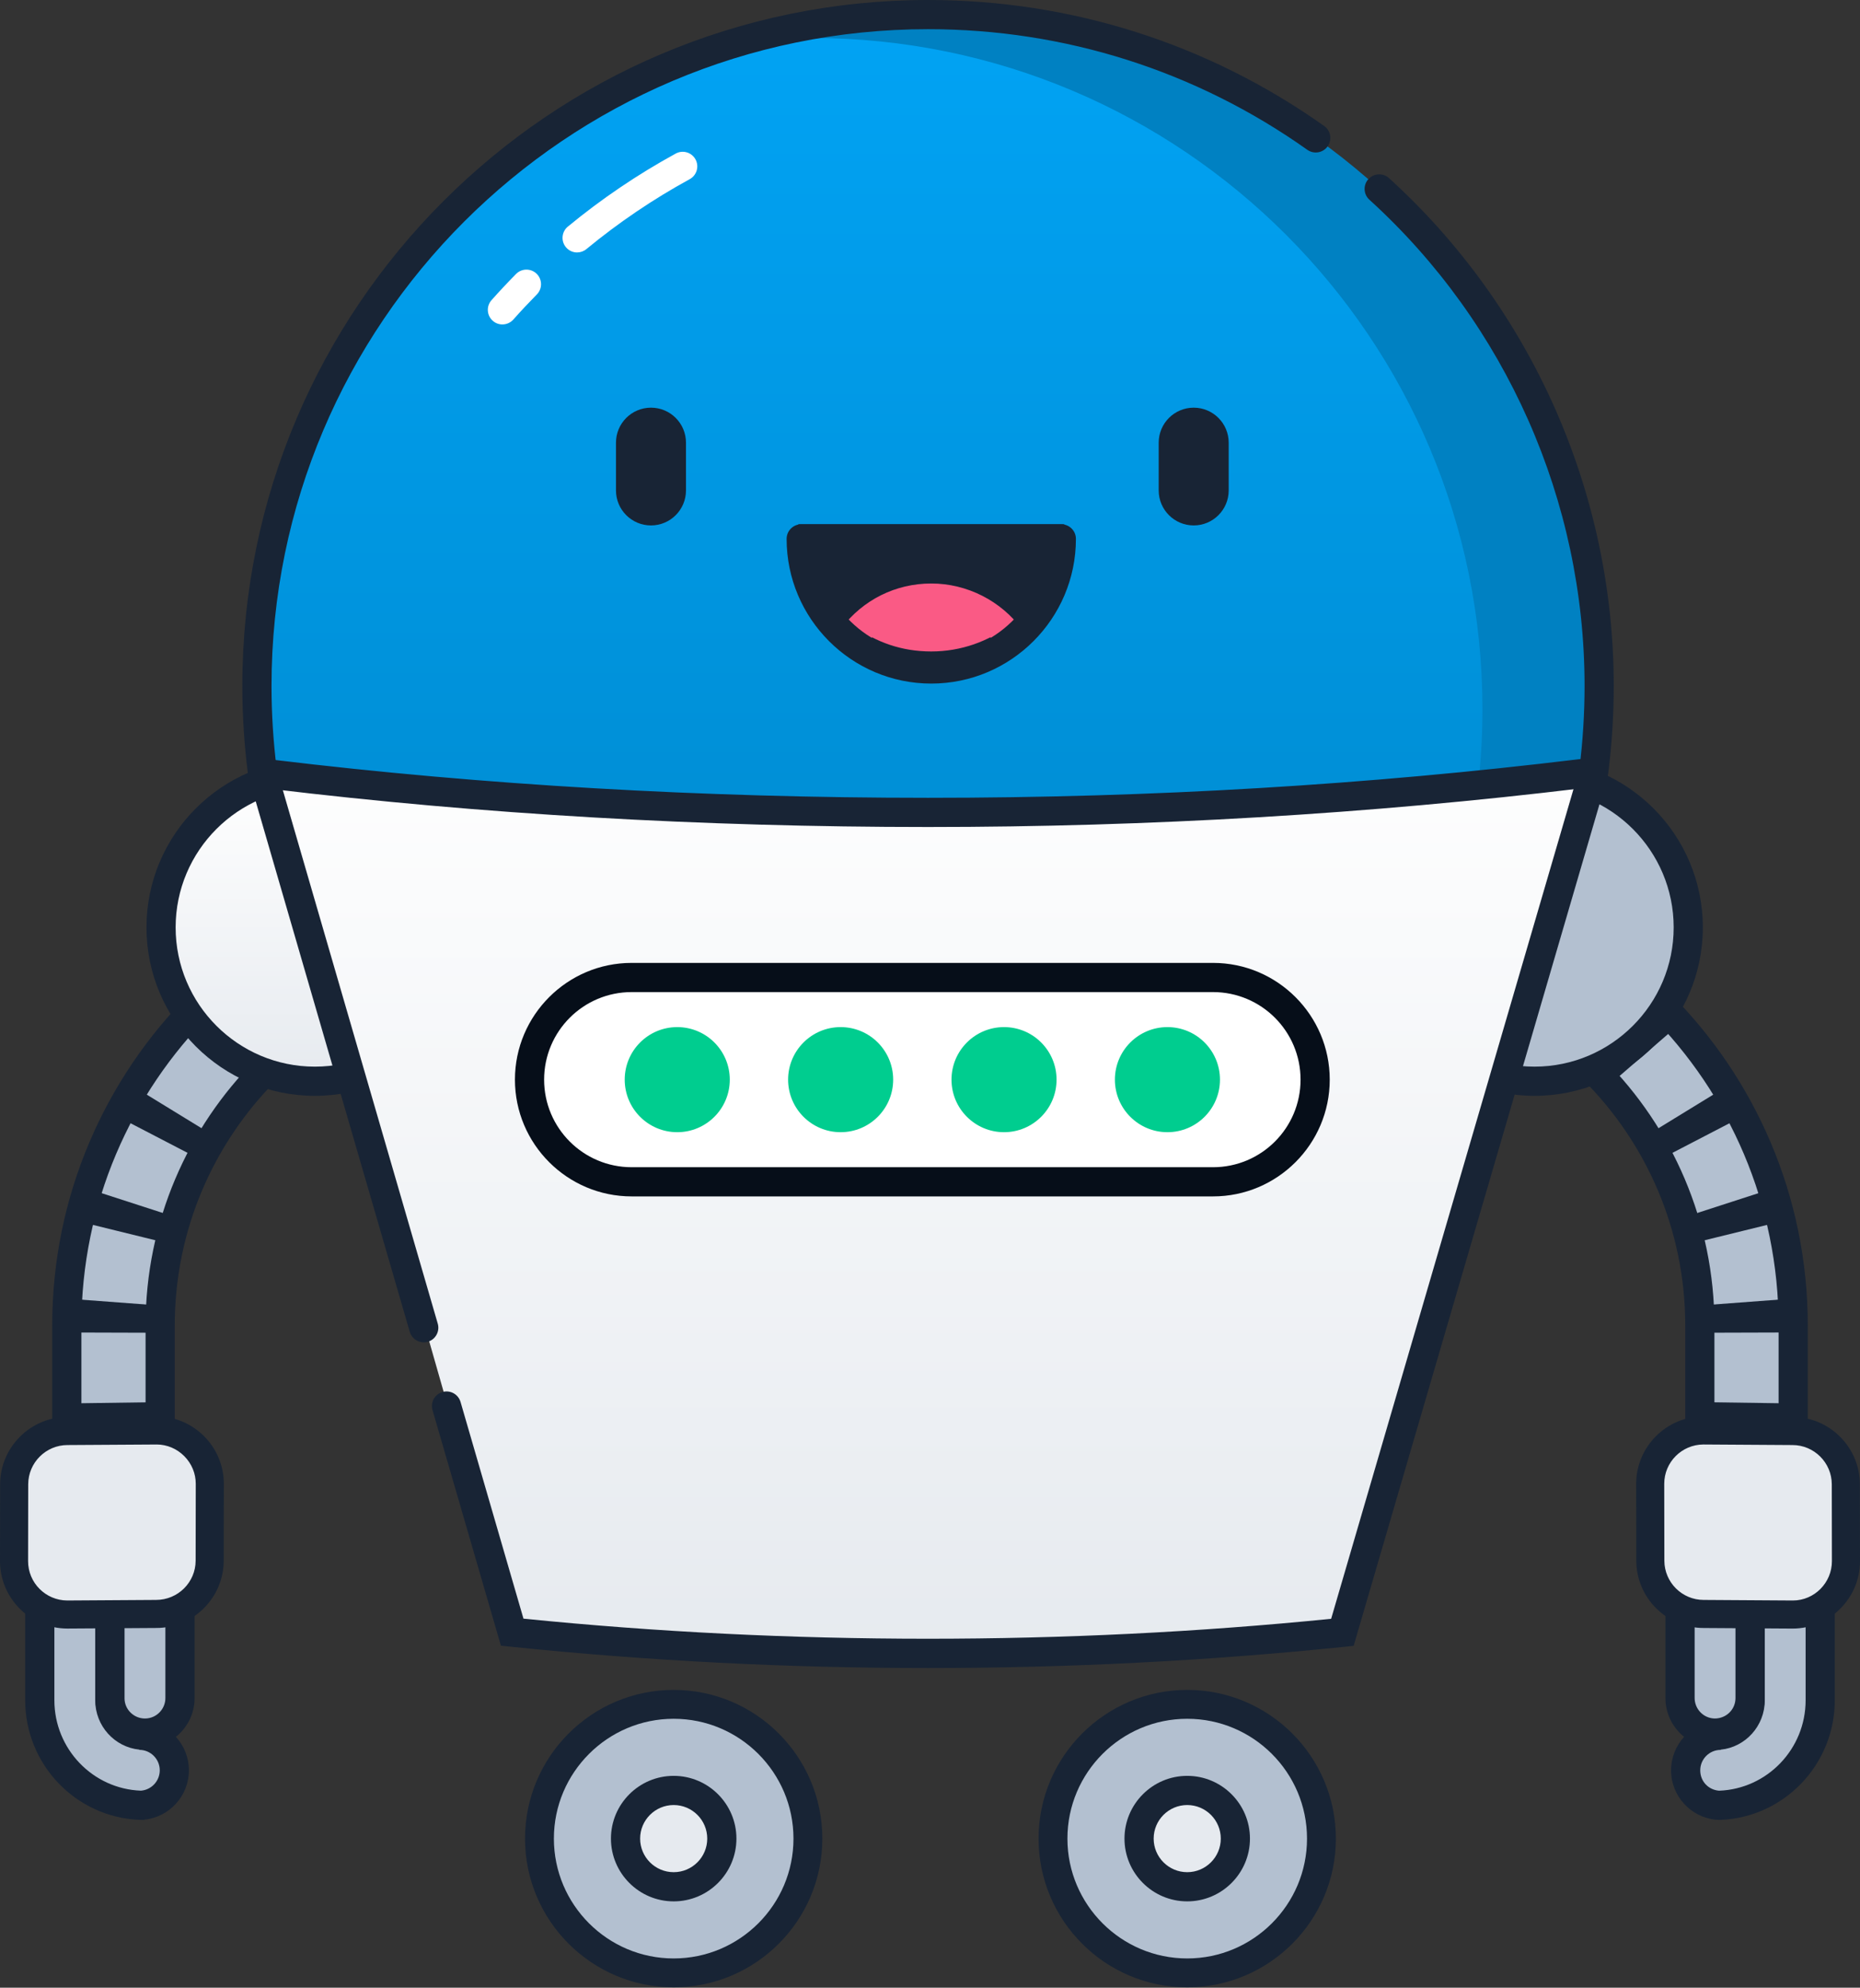 <svg width="337" height="360" viewBox="0 0 337 360" fill="none" xmlns="http://www.w3.org/2000/svg">
<rect x="0" y="0" width="337" height="360" fill="#333333" stroke="none"/>
<path d="M122.06 357.311C135.49 357.311 146.378 346.424 146.378 332.994C146.378 319.565 135.49 308.678 122.06 308.678C108.63 308.678 97.742 319.565 97.742 332.994C97.742 346.424 108.63 357.311 122.06 357.311Z" fill="#B3C0D0"/>
<path d="M122.059 359.928C107.21 359.928 95.125 347.847 95.125 332.995C95.125 318.142 107.206 306.062 122.059 306.062C136.913 306.062 148.994 318.142 148.994 332.995C148.994 347.847 136.913 359.928 122.059 359.928ZM122.059 311.291C110.092 311.291 100.355 321.028 100.355 332.995C100.355 344.961 110.092 354.698 122.059 354.698C134.027 354.698 143.764 344.961 143.764 332.995C143.764 321.028 134.027 311.291 122.059 311.291Z" fill="#182435"/>
<path d="M215.104 357.311C228.534 357.311 239.422 346.424 239.422 332.994C239.422 319.565 228.534 308.678 215.104 308.678C201.674 308.678 190.786 319.565 190.786 332.994C190.786 346.424 201.674 357.311 215.104 357.311Z" fill="#B3C0D0"/>
<path d="M215.104 359.928C200.254 359.928 188.169 347.847 188.169 332.995C188.169 318.142 200.25 306.062 215.104 306.062C229.957 306.062 242.038 318.142 242.038 332.995C242.038 347.847 229.957 359.928 215.104 359.928ZM215.104 311.291C203.137 311.291 193.399 321.028 193.399 332.995C193.399 344.961 203.137 354.698 215.104 354.698C227.071 354.698 236.809 344.961 236.809 332.995C236.809 321.028 227.071 311.291 215.104 311.291Z" fill="#182435"/>
<path d="M122.06 341.718C126.878 341.718 130.784 337.812 130.784 332.995C130.784 328.177 126.878 324.271 122.06 324.271C117.242 324.271 113.336 328.177 113.336 332.995C113.336 337.812 117.242 341.718 122.06 341.718Z" fill="#E6EAEF"/>
<path d="M122.06 344.361C115.793 344.361 110.693 339.26 110.693 332.994C110.693 326.728 115.793 321.628 122.06 321.628C128.326 321.628 133.427 326.728 133.427 332.994C133.427 339.26 128.326 344.361 122.06 344.361ZM122.06 326.914C118.706 326.914 115.98 329.641 115.98 332.994C115.98 336.348 118.706 339.074 122.06 339.074C125.413 339.074 128.14 336.348 128.14 332.994C128.14 329.641 125.413 326.914 122.06 326.914Z" fill="#182435"/>
<path d="M215.104 341.718C219.922 341.718 223.827 337.812 223.827 332.995C223.827 328.177 219.922 324.271 215.104 324.271C210.286 324.271 206.38 328.177 206.38 332.995C206.38 337.812 210.286 341.718 215.104 341.718Z" fill="#E6EAEF"/>
<path d="M215.104 344.361C208.837 344.361 203.737 339.26 203.737 332.994C203.737 326.728 208.837 321.628 215.104 321.628C221.37 321.628 226.471 326.728 226.471 332.994C226.471 339.26 221.37 344.361 215.104 344.361ZM215.104 326.914C211.75 326.914 209.023 329.641 209.023 332.994C209.023 336.348 211.75 339.074 215.104 339.074C218.457 339.074 221.184 336.348 221.184 332.994C221.184 329.641 218.457 326.914 215.104 326.914Z" fill="#182435"/>
<path d="M223.748 174.51H242.425C278.574 174.51 307.98 203.916 307.98 240.062V273.181H324.896V240.062C324.896 194.589 287.901 157.596 242.425 157.596H223.748V174.51Z" fill="#B3C0D0"/>
<path d="M327.54 275.824H305.337V240.062C305.337 205.374 277.115 177.153 242.426 177.153H221.104V154.952H242.426C289.356 154.952 327.54 193.134 327.54 240.062V275.824ZM310.624 270.538H322.253V240.062C322.253 196.047 286.443 160.239 242.426 160.239H226.391V171.867H242.426C280.028 171.867 310.624 202.457 310.624 240.062V270.538Z" fill="#182435"/>
<path d="M245.935 156.43C247.955 156.585 249.998 156.817 252.004 157.121L249.546 173.47C247.928 173.227 246.28 173.041 244.651 172.912L245.931 156.43H245.935ZM265.699 160.368C267.628 160.998 269.561 161.708 271.445 162.479L265.186 177.78C263.671 177.161 262.113 176.588 260.56 176.079L265.699 160.364V160.368ZM283.978 168.856C285.706 169.923 287.415 171.062 289.059 172.251L279.39 185.664C278.061 184.707 276.682 183.784 275.288 182.926L283.974 168.859L283.978 168.856ZM299.743 181.358C301.175 182.793 302.572 184.301 303.898 185.831L291.387 196.643C290.316 195.405 289.188 194.19 288.03 193.028L299.743 181.358ZM312.188 197.163C313.248 198.891 314.258 200.68 315.192 202.476L300.518 210.094C299.766 208.644 298.949 207.201 298.094 205.803L312.192 197.163H312.188ZM320.612 215.442C321.239 217.371 321.801 219.349 322.287 221.324L306.23 225.27C305.838 223.683 305.386 222.087 304.885 220.538L320.612 215.445V215.442ZM324.493 235.216C324.645 237.236 324.725 239.291 324.729 241.323L308.197 241.372C308.193 239.735 308.128 238.079 308.007 236.446L324.493 235.212V235.216ZM308.03 253.942L324.562 254.174L324.486 259.696L307.954 259.464L308.03 253.942Z" fill="#182435"/>
<path d="M311.755 326.972H310.874C321.307 326.972 329.791 318.435 329.791 307.942V271.203C329.791 267.702 326.95 264.861 323.449 264.861C319.947 264.861 317.106 267.702 317.106 271.203V307.942C317.106 311.44 314.311 314.284 310.878 314.284H311.759C308.257 314.284 305.417 317.125 305.417 320.626C305.417 324.128 308.257 326.968 311.759 326.968L311.755 326.972Z" fill="#B3C0D0"/>
<path d="M311.755 329.615L310.874 329.573C306.332 329.129 302.77 325.286 302.77 320.63C302.77 315.974 306.332 312.131 310.874 311.686V311.644C312.853 311.644 314.459 309.985 314.459 307.946V271.207C314.459 266.251 318.493 262.222 323.445 262.222C328.398 262.222 332.431 266.255 332.431 271.207V307.946C332.431 319.601 323.232 329.137 311.751 329.6V329.619L311.755 329.615ZM311.755 316.927C309.716 316.927 308.056 318.587 308.056 320.626C308.056 322.665 309.564 324.169 311.47 324.317C320.171 324.002 327.148 316.775 327.148 307.942V271.203C327.148 269.164 325.488 267.504 323.449 267.504C321.409 267.504 319.75 269.164 319.75 271.203V307.942C319.75 312.598 316.237 316.437 311.755 316.885V316.931V316.927Z" fill="#182435"/>
<path d="M310.829 271.728C314.33 271.778 317.133 274.656 317.084 278.161V307.631C317.034 311.133 314.156 313.935 310.65 313.886C307.149 313.837 304.346 310.958 304.395 307.453V277.983C304.445 274.481 307.323 271.679 310.829 271.728Z" fill="#B3C0D0"/>
<path d="M310.741 316.528C310.7 316.528 310.658 316.528 310.612 316.528C305.656 316.46 301.683 312.37 301.752 307.418V277.986C301.786 275.548 302.751 273.307 304.471 271.632C306.192 269.958 308.463 269.02 310.863 269.092C313.263 269.126 315.508 270.091 317.179 271.815C318.854 273.535 319.754 275.806 319.72 278.206V307.638C319.651 312.586 315.633 316.536 310.738 316.536L310.741 316.528ZM310.738 274.371C309.769 274.371 308.854 274.743 308.159 275.419C307.449 276.106 307.054 277.033 307.038 278.02V307.452C307.012 309.529 308.645 311.212 310.688 311.242C312.766 311.234 314.41 309.632 314.441 307.592V278.161C314.452 277.135 314.08 276.201 313.392 275.491C312.705 274.781 311.778 274.386 310.791 274.371C310.772 274.371 310.757 274.371 310.738 274.371Z" fill="#182435"/>
<path d="M308.713 292.306C303.354 292.306 299.021 287.977 299.01 282.657L298.987 268.746C298.983 266.178 299.986 263.752 301.816 261.917C303.647 260.083 306.066 259.069 308.637 259.065L324.733 259.168C330.091 259.168 334.425 263.497 334.436 268.818L334.459 282.729C334.463 285.296 333.46 287.723 331.63 289.557C329.803 291.391 327.383 292.401 324.82 292.409L308.717 292.306H308.713Z" fill="#E6EAEF"/>
<path d="M308.626 261.614L324.767 261.717C328.686 261.717 331.88 264.907 331.888 268.826L331.911 282.737C331.918 286.664 328.728 289.865 324.843 289.869L308.675 289.766C304.756 289.766 301.562 286.576 301.554 282.657L301.532 268.746C301.524 264.823 304.707 261.629 308.626 261.614ZM308.634 256.525C301.919 256.537 296.435 262.04 296.446 268.754L296.469 282.665C296.48 289.371 301.972 294.851 308.679 294.851C308.687 294.851 308.694 294.851 308.698 294.851L324.813 294.954C331.527 294.943 337.011 289.44 337 282.725L336.977 268.815C336.966 262.108 331.474 256.628 324.767 256.628C324.759 256.628 324.752 256.628 324.748 256.628L308.634 256.525Z" fill="#182435"/>
<path d="M113.256 174.51H94.578C58.43 174.51 29.023 203.916 29.023 240.062V273.181H12.107V240.062C12.107 194.589 49.102 157.596 94.578 157.596H113.256V174.51Z" fill="#B3C0D0"/>
<path d="M31.663 275.824H9.46V240.062C9.46 193.134 47.644 154.952 94.574 154.952H115.896V177.153H94.574C59.885 177.153 31.663 205.374 31.663 240.062V275.824ZM14.747 270.538H26.376V240.062C26.376 202.461 56.968 171.867 94.574 171.867H110.609V160.239H94.574C50.557 160.239 14.747 196.047 14.747 240.062V270.538Z" fill="#182435"/>
<path d="M92.349 172.915C90.72 173.041 89.072 173.231 87.454 173.474L84.996 157.125C87.002 156.825 89.045 156.589 91.066 156.434L92.345 172.915H92.349ZM76.44 176.083C74.887 176.592 73.329 177.161 71.814 177.784L65.555 162.483C67.439 161.712 69.372 161.002 71.301 160.372L76.44 176.087V176.083ZM61.712 182.922C60.318 183.784 58.939 184.703 57.61 185.66L47.941 172.247C49.589 171.062 51.298 169.919 53.022 168.852L61.708 182.918L61.712 182.922ZM48.97 193.028C47.812 194.19 46.684 195.405 45.613 196.643L33.102 185.831C34.428 184.301 35.825 182.793 37.257 181.358L48.97 193.028ZM38.909 205.803C38.055 207.197 37.238 208.644 36.486 210.095L21.811 202.476C22.746 200.68 23.756 198.891 24.816 197.164L38.913 205.803H38.909ZM32.119 220.538C31.617 222.091 31.162 223.683 30.774 225.27L14.717 221.324C15.203 219.349 15.765 217.371 16.392 215.442L32.119 220.534V220.538ZM28.997 236.45C28.875 238.08 28.811 239.735 28.807 241.376L12.275 241.327C12.283 239.295 12.362 237.24 12.51 235.22L28.997 236.454V236.45ZM29.046 259.464L12.514 259.696L12.438 254.174L28.97 253.942L29.046 259.464Z" fill="#182435"/>
<path d="M25.245 326.971H26.126C15.693 326.971 7.208 318.434 7.208 307.941V271.202C7.208 267.701 10.049 264.86 13.551 264.86C17.053 264.86 19.893 267.701 19.893 271.202V307.941C19.893 311.439 22.689 314.283 26.122 314.283H25.241C28.742 314.283 31.583 317.124 31.583 320.625C31.583 324.127 28.742 326.967 25.241 326.967L25.245 326.971Z" fill="#B3C0D0"/>
<path d="M26.125 329.614L25.244 329.595C13.763 329.128 4.565 319.592 4.565 307.941V271.202C4.565 266.246 8.598 262.217 13.551 262.217C18.503 262.217 22.536 266.25 22.536 271.202V307.941C22.536 309.98 24.147 311.64 26.122 311.64V311.681C30.664 312.126 34.226 315.969 34.226 320.625C34.226 325.281 30.664 329.124 26.122 329.568V329.61L26.125 329.614ZM13.551 267.499C11.511 267.499 9.852 269.159 9.852 271.198V307.937C9.852 316.774 16.832 323.997 25.529 324.312C27.436 324.168 28.944 322.569 28.944 320.621C28.944 318.582 27.284 316.922 25.244 316.922V316.877C20.763 316.428 17.25 312.589 17.25 307.933V271.194C17.25 269.155 15.59 267.496 13.551 267.496V267.499Z" fill="#182435"/>
<path d="M26.175 271.727C22.674 271.777 19.871 274.655 19.92 278.16V307.63C19.969 311.132 22.848 313.934 26.354 313.885C29.855 313.836 32.658 310.957 32.609 307.452V277.982C32.559 274.48 29.681 271.678 26.175 271.727Z" fill="#B3C0D0"/>
<path d="M26.263 316.528C21.363 316.528 17.345 312.578 17.277 307.668V278.16C17.243 275.798 18.146 273.527 19.821 271.806C21.496 270.086 23.737 269.118 26.137 269.087C28.526 269.011 30.805 269.957 32.529 271.628C34.249 273.303 35.218 275.543 35.252 277.943V307.451C35.321 312.369 31.348 316.456 26.392 316.528C26.35 316.528 26.308 316.528 26.263 316.528ZM26.266 274.37C26.266 274.37 26.232 274.37 26.213 274.37C25.226 274.385 24.299 274.78 23.612 275.49C22.924 276.2 22.552 277.134 22.563 278.122V307.63C22.59 309.616 24.246 311.241 26.263 311.241C26.282 311.241 26.297 311.241 26.316 311.241C28.355 311.215 29.992 309.529 29.965 307.489V277.981C29.954 277.032 29.555 276.105 28.845 275.418C28.15 274.742 27.235 274.37 26.266 274.37Z" fill="#182435"/>
<path d="M12.183 292.409C9.62 292.401 7.201 291.391 5.374 289.557C3.543 287.723 2.541 285.296 2.544 282.729L2.567 268.818C2.575 263.497 6.912 259.168 12.233 259.168L28.385 259.065C30.933 259.069 33.356 260.083 35.183 261.917C37.01 263.752 38.017 266.178 38.013 268.746L37.99 282.657C37.982 287.977 33.645 292.306 28.328 292.306L12.187 292.409H12.183Z" fill="#E6EAEF"/>
<path d="M28.374 261.613C30.258 261.621 32.035 262.369 33.38 263.717C34.728 265.073 35.472 266.858 35.468 268.745L35.446 282.656C35.438 286.575 32.244 289.765 28.271 289.765L12.199 289.868C8.272 289.86 5.082 286.663 5.089 282.736L5.112 268.825C5.12 264.906 8.314 261.716 12.233 261.716C12.244 261.716 12.275 261.716 12.286 261.716L28.378 261.617M28.366 256.524L12.252 256.627C12.252 256.627 12.237 256.627 12.233 256.627C5.526 256.627 0.034 262.107 0.023 268.814L1.77211e-05 282.721C-0.011 289.435 5.473 294.938 12.187 294.949L28.302 294.847C28.302 294.847 28.317 294.847 28.321 294.847C35.028 294.847 40.52 289.367 40.531 282.66L40.554 268.749C40.565 262.035 35.081 256.532 28.366 256.521V256.524Z" fill="#182435"/>
<path d="M57.044 195.823C72.431 195.823 84.905 183.35 84.905 167.963C84.905 152.577 72.431 140.104 57.044 140.104C41.657 140.104 29.183 152.577 29.183 167.963C29.183 183.35 41.657 195.823 57.044 195.823Z" fill="url(#paint0_linear_1084_635)"/>
<path d="M57.044 198.47C40.223 198.47 26.54 184.787 26.54 167.967C26.54 151.147 40.223 137.464 57.044 137.464C73.865 137.464 87.549 151.147 87.549 167.967C87.549 184.787 73.865 198.47 57.044 198.47ZM57.044 142.746C43.136 142.746 31.822 154.06 31.822 167.967C31.822 181.874 43.136 193.183 57.044 193.183C70.952 193.183 82.262 181.87 82.262 167.967C82.262 154.063 70.948 142.746 57.044 142.746Z" fill="#182435"/>
<path d="M278.019 195.823C293.406 195.823 305.88 183.35 305.88 167.963C305.88 152.577 293.406 140.104 278.019 140.104C262.632 140.104 250.158 152.577 250.158 167.963C250.158 183.35 262.632 195.823 278.019 195.823Z" fill="#B3C0D0"/>
<path d="M278.019 198.47C261.198 198.47 247.515 184.787 247.515 167.967C247.515 151.147 261.198 137.464 278.019 137.464C294.84 137.464 308.524 151.147 308.524 167.967C308.524 184.787 294.84 198.47 278.019 198.47ZM278.019 142.746C264.115 142.746 252.801 154.06 252.801 167.967C252.801 181.874 264.115 193.183 278.019 193.183C291.923 193.183 303.241 181.87 303.241 167.967C303.241 154.063 291.927 142.746 278.019 142.746Z" fill="#182435"/>
<path d="M267.598 144.068L222.779 297.433C229.657 296.924 236.478 296.328 243.216 295.633L288.744 139.838L267.598 144.068Z" fill="#B3C0D0"/>
<path d="M280.309 128.81H56.03C51.378 128.81 47.572 132.615 47.572 137.267L92.82 295.603C117.081 298.117 142.291 299.454 168.17 299.454C194.048 299.454 219.061 298.128 243.238 295.633L288.771 137.267C288.771 132.615 284.966 128.81 280.313 128.81H280.309Z" fill="url(#paint1_linear_1084_635)"/>
<path d="M167.729 2.643C100.575 2.643 46.136 57.078 46.136 124.229C46.136 129.519 46.474 134.729 47.131 139.841C85.623 144.599 126.043 147.136 167.729 147.136C209.414 147.136 249.835 144.599 288.326 139.841C288.983 134.729 289.321 129.519 289.321 124.229C289.321 57.078 234.883 2.643 167.729 2.643Z" fill="url(#paint2_linear_1084_635)"/>
<path d="M288.745 139.841C289.402 134.729 289.74 129.519 289.74 124.229C289.74 57.078 235.301 2.643 168.147 2.643C156.184 2.643 144.627 4.378 133.708 7.599C138.076 7.124 142.508 6.873 147.001 6.873C214.154 6.873 268.593 61.309 268.593 128.459C268.593 133.749 268.255 138.96 267.598 144.068L288.745 139.837V139.841Z" fill="#0081C2"/>
<path d="M168.147 302.101C142.724 302.101 117.278 300.802 92.527 298.235L90.757 298.052L78.365 255.389C77.959 253.988 78.764 252.522 80.165 252.112C81.57 251.706 83.033 252.511 83.443 253.912L94.844 293.157C142.781 297.999 193.228 298.011 241.18 293.184L286.15 139.299C286.777 134.327 287.096 129.258 287.096 124.229C287.096 90.78 272.888 58.682 248.111 36.173C247.028 35.193 246.949 33.518 247.932 32.44C248.912 31.361 250.583 31.278 251.666 32.261C277.54 55.769 292.383 89.291 292.383 124.229C292.383 129.554 292.041 134.916 291.365 140.176L291.281 140.582L245.255 298.083L243.489 298.265C218.822 300.809 193.475 302.101 168.15 302.101H168.147Z" fill="#182435"/>
<path d="M76.778 243.115C75.631 243.115 74.575 242.363 74.241 241.209L44.952 140.381L44.925 140.176C44.249 134.912 43.907 129.55 43.907 124.229C43.907 55.731 99.637 0 168.143 0C194.045 0 218.864 7.892 239.919 22.82C241.112 23.663 241.393 25.315 240.546 26.504C239.703 27.696 238.05 27.974 236.862 27.131C216.703 12.84 192.939 5.286 168.143 5.286C102.554 5.286 49.194 58.644 49.194 124.229C49.194 129.257 49.513 134.327 50.139 139.302L79.315 239.731C79.721 241.133 78.916 242.599 77.515 243.009C77.268 243.081 77.021 243.115 76.778 243.115Z" fill="#182435"/>
<path d="M168.147 149.78C127.122 149.78 87.097 147.463 49.186 142.887C47.736 142.712 46.703 141.395 46.877 139.948C47.052 138.497 48.366 137.468 49.817 137.639C87.518 142.184 127.331 144.493 168.143 144.493C208.955 144.493 247.803 142.139 286.154 137.494C287.601 137.312 288.919 138.353 289.098 139.8C289.272 141.25 288.239 142.564 286.792 142.743C248.229 147.414 208.309 149.78 168.143 149.78H168.147Z" fill="#182435"/>
<path d="M114.445 214.041C104.244 214.041 95.942 205.739 95.942 195.538C95.942 185.338 104.244 177.036 114.445 177.036H219.779C229.98 177.036 238.282 185.338 238.282 195.538C238.282 205.739 229.98 214.041 219.779 214.041H114.445Z" fill="white"/>
<path d="M219.779 179.679C228.537 179.679 235.639 186.781 235.639 195.538C235.639 204.295 228.537 211.397 219.779 211.397H114.445C105.687 211.397 98.585 204.295 98.585 195.538C98.585 186.781 105.687 179.679 114.445 179.679H219.779ZM219.779 174.393H114.445C102.785 174.393 93.298 183.879 93.298 195.538C93.298 207.197 102.785 216.683 114.445 216.683H219.779C231.438 216.683 240.925 207.197 240.925 195.538C240.925 183.879 231.438 174.393 219.779 174.393Z" fill="#060E19"/>
<path d="M122.705 205.054C127.962 205.054 132.223 200.794 132.223 195.537C132.223 190.281 127.962 186.021 122.705 186.021C117.449 186.021 113.188 190.281 113.188 195.537C113.188 200.794 117.449 205.054 122.705 205.054Z" fill="#00CD8F"/>
<path d="M152.309 205.054C157.566 205.054 161.827 200.794 161.827 195.537C161.827 190.281 157.566 186.021 152.309 186.021C147.053 186.021 142.792 190.281 142.792 195.537C142.792 200.794 147.053 205.054 152.309 205.054Z" fill="#00CD8F"/>
<path d="M181.914 205.054C187.17 205.054 191.431 200.794 191.431 195.537C191.431 190.281 187.17 186.021 181.914 186.021C176.658 186.021 172.396 190.281 172.396 195.537C172.396 200.794 176.658 205.054 181.914 205.054Z" fill="#00CD8F"/>
<path d="M211.518 205.054C216.775 205.054 221.036 200.794 221.036 195.537C221.036 190.281 216.775 186.021 211.518 186.021C206.262 186.021 202.001 190.281 202.001 195.537C202.001 200.794 206.262 205.054 211.518 205.054Z" fill="#00CD8F"/>
<path d="M91.027 58.762C90.401 58.762 89.774 58.541 89.273 58.093C88.183 57.121 88.084 55.454 89.056 54.36C90.492 52.746 91.988 51.151 93.504 49.617C94.529 48.58 96.204 48.569 97.241 49.594C98.278 50.619 98.289 52.294 97.263 53.331C95.813 54.801 94.381 56.327 93.006 57.873C92.482 58.458 91.76 58.758 91.031 58.758L91.027 58.762Z" fill="white"/>
<path d="M104.567 45.724C103.803 45.724 103.047 45.397 102.527 44.763C101.597 43.639 101.76 41.971 102.884 41.041C108.961 36.028 115.535 31.581 122.428 27.814C123.708 27.115 125.314 27.586 126.013 28.866C126.712 30.145 126.241 31.752 124.961 32.451C118.36 36.055 112.064 40.316 106.245 45.116C105.752 45.522 105.155 45.72 104.567 45.72V45.724Z" fill="white"/>
<path d="M192.294 95.481C192.294 108.495 181.744 119.045 168.728 119.045C155.713 119.045 145.163 108.495 145.163 95.481H192.29H192.294Z" fill="#182435"/>
<path d="M168.728 119.573C155.443 119.573 144.634 108.765 144.634 95.481V94.953H192.818V95.481C192.818 108.765 182.009 119.573 168.724 119.573H168.728ZM145.698 96.009C145.979 108.465 156.203 118.514 168.728 118.514C181.253 118.514 191.477 108.465 191.758 96.009H145.701H145.698Z" fill="#182435"/>
<path d="M183.073 113.121C179.1 116.175 174.125 117.986 168.728 117.986C163.331 117.986 158.717 116.3 154.816 113.444L168.728 106.13L183.073 113.118V113.121Z" fill="#FA5A85"/>
<path d="M180.938 117.158C178.097 113.281 173.532 110.964 168.732 110.964C163.931 110.964 159.56 113.152 156.67 116.964L152.454 113.771C156.351 108.629 162.283 105.678 168.732 105.678C175.181 105.678 181.371 108.803 185.203 114.033L180.938 117.158Z" fill="#FA5A85"/>
<path d="M168.728 123.804C154.277 123.804 142.522 112.046 142.522 97.596C142.522 96.138 143.707 94.953 145.166 94.953H192.294C193.752 94.953 194.937 96.138 194.937 97.596C194.937 112.046 183.179 123.804 168.728 123.804ZM147.972 100.239C149.275 110.531 158.086 118.518 168.728 118.518C179.369 118.518 188.18 110.535 189.483 100.239H147.976H147.972Z" fill="#182435"/>
<path d="M117.946 95.162C114.445 95.162 111.604 92.321 111.604 88.82V80.176C111.604 76.675 114.445 73.834 117.946 73.834C121.448 73.834 124.289 76.675 124.289 80.176V88.82C124.289 92.321 121.448 95.162 117.946 95.162Z" fill="#182435"/>
<path d="M216.277 95.162C212.775 95.162 209.935 92.321 209.935 88.82V80.176C209.935 76.675 212.775 73.834 216.277 73.834C219.779 73.834 222.619 76.675 222.619 80.176V88.82C222.619 92.321 219.779 95.162 216.277 95.162Z" fill="#182435"/>
<defs>
<linearGradient id="paint0_linear_1084_635" x1="57.044" y1="140.104" x2="57.044" y2="195.823" gradientUnits="userSpaceOnUse">
<stop stop-color="white"/>
<stop offset="1" stop-color="#E6EAEF"/>
</linearGradient>
<linearGradient id="paint1_linear_1084_635" x1="168.172" y1="128.81" x2="168.172" y2="299.454" gradientUnits="userSpaceOnUse">
<stop stop-color="white"/>
<stop offset="1" stop-color="#E6EAEF"/>
</linearGradient>
<linearGradient id="paint2_linear_1084_635" x1="167.729" y1="147.136" x2="167.729" y2="2.643" gradientUnits="userSpaceOnUse">
<stop stop-color="#008FD6"/>
<stop offset="1" stop-color="#01A3F4"/>
</linearGradient>
</defs>
</svg>
